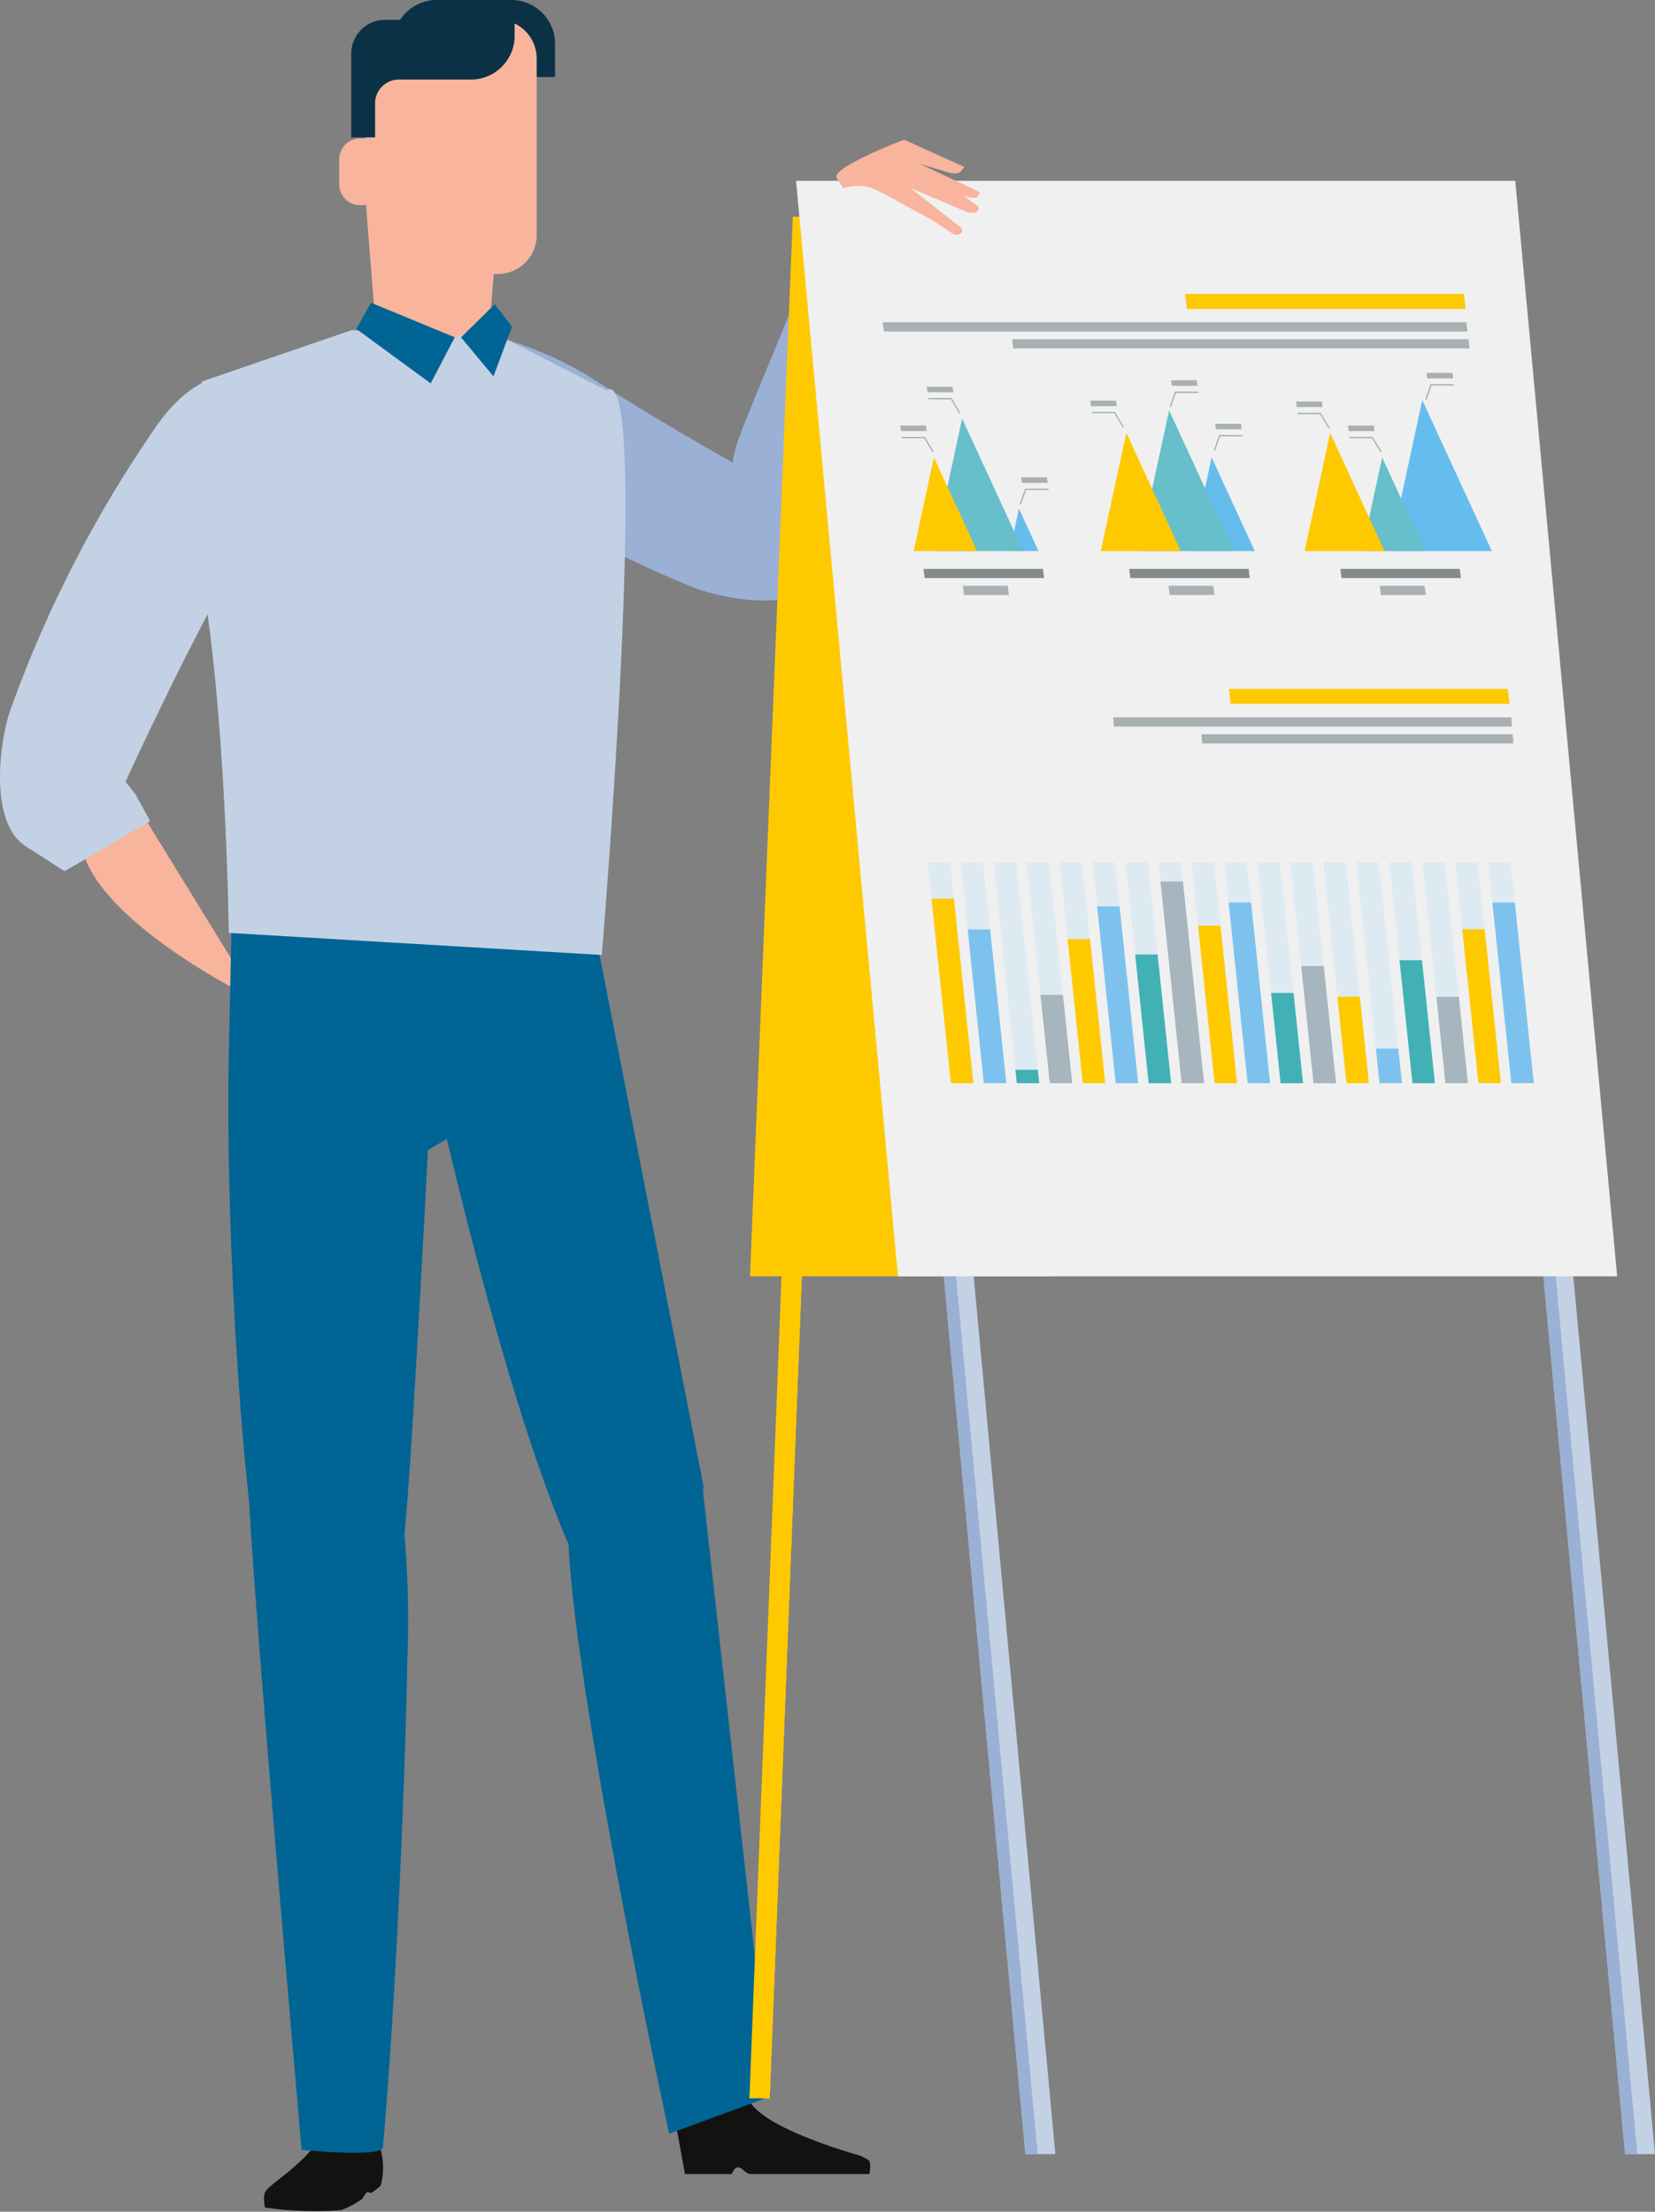 <svg xmlns="http://www.w3.org/2000/svg" width="103.257" height="137.977" viewBox="0 0 103.257 137.977">
  <rect x="0" y="0" width="103.257" height="137.977" fill="#808080" stroke="none"/>
  <g id="dashboard-icon" transform="translate(-151.335 -1471.619)">
    <g id="Group_122" data-name="Group 122">
      <path id="Path_426" data-name="Path 426" d="M176.148,1491.392s-2.093,3.1,1.7,6.654c6.471,6.061,14.822,9.4,16.435,10.1s6.524,1.85,8.174-.323-3.406-6.211-3.406-6.211-5.682-3.128-10.8-6.4S176.148,1491.392,176.148,1491.392Z" fill="#9ab0d5"/>
      <path id="Path_427" data-name="Path 427" d="M210.157,1485.365s-6.273-3.136-6.8-1.568c-2.3,6.89-5.82,14.332-6.2,16.05s-.558,6.758,1.893,7.958,5.437-4.539,5.437-4.539,1.973-6.179,4.2-11.831S210.157,1485.365,210.157,1485.365Z" fill="#9ab0d5"/>
      <g id="Group_116" data-name="Group 116">
        <path id="Path_428" data-name="Path 428" d="M181.937,1491.237c-.152,1.813-1.127,3.386-2.153,3.459h-2.917c-1.026-.073-2-1.646-2.153-3.459q-.358-4.487-.717-8.972c-.16-1.794.542-5.394,2.094-6.457a3.872,3.872,0,0,1,4.468,0c1.553,1.063,2.254,4.663,2.1,6.457Z" fill="#f8b49c"/>
        <path id="Path_429" data-name="Path 429" d="M159.566,1521.354l7.806,12.686s-11.607-5.574-11.007-10.765S159.566,1521.354,159.566,1521.354Z" fill="#f8b49c"/>
        <path id="Path_430" data-name="Path 430" d="M177.64,1535.754s4.352,20.626,8.891,31.561c4.021,9.69,8.71-2.915,8.71-2.915l-7.34-37.515-12.1-.918S174.97,1526.273,177.64,1535.754Z" fill="#006495"/>
        <path id="Path_431" data-name="Path 431" d="M178.647,1526.067l1.486,16.065-2.1,1.233s-1.214,23.861-1.61,25.069c-2.268,6.907-8.139,2.763-8.94.46s-2.134-19.341-1.868-31.775l.267-12.434Z" fill="#006495"/>
        <path id="Path_432" data-name="Path 432" d="M189.188,1495.979l-7.783-3.97-2.091.849-6.011-.653-9.334,3.2s-1.893,2.468-.2,11.341c1.685,8.83,1.839,23.07,1.839,23.07l23.274,1.378S191.991,1494.034,189.188,1495.979Z" fill="#c3d1e4"/>
        <path id="Path_433" data-name="Path 433" d="M167.973,1495.786s-3.166-2.732-6.805,2.307a76.307,76.307,0,0,0-9.207,17.878c-.6,1.73-1.4,6.921,1,8.457l2.4,1.539,5.345-3.121-.919-1.684-.623-.77s2.8-6.152,5.8-11.726S167.973,1495.786,167.973,1495.786Z" fill="#c3d1e4"/>
        <path id="Path_434" data-name="Path 434" d="M179.706,1492.662l-1.5,2.875-4.639-3.4.914-1.634Z" fill="#006495"/>
        <path id="Path_435" data-name="Path 435" d="M182.2,1490.6l-2.1,2.067,2.024,2.431,1.156-3.1Z" fill="#006495"/>
        <path id="Path_436" data-name="Path 436" d="M167.913,1608.315c-.205.279-.051,1.016-.051,1.016a21.58,21.58,0,0,0,4.75.164,5.727,5.727,0,0,0,1.283-.672c.081-.051.223-.36.3-.411.144-.1.22.065.344-.021a4.174,4.174,0,0,0,.547-.423,4.291,4.291,0,0,0-.115-2.6s-3.064-1.154-3.634-.361C169.995,1606.878,168.36,1607.7,167.913,1608.315Z" fill="#121310"/>
        <path id="Path_437" data-name="Path 437" d="M193.524,1604.238l.547,3.005h2.918s.16-.426.406-.426c.21,0,.478.426.761.426h7.419s.132-.633-.028-.85a2.749,2.749,0,0,0-.9-.4c-1.507-.446-5.819-1.836-6.57-3.349C197.17,1600.8,193.524,1604.238,193.524,1604.238Z" fill="#121310"/>
        <path id="Path_438" data-name="Path 438" d="M175.917,1562.145a63.75,63.75,0,0,1,.831,13.046c-.088,5.408-.588,19.727-1.522,30.386-.057.652-5.071.16-5.071.16s-3.054-34.6-3.321-41.3C166.753,1562.42,171.914,1557.373,175.917,1562.145Z" fill="#006495"/>
        <path id="Path_439" data-name="Path 439" d="M193.217,1563.835s-1.578-.622-5.874.619c-2.8.806,5.741,40.273,5.741,40.273l6.324-2.323-4.349-38.981Z" fill="#006495"/>
        <g id="Group_115" data-name="Group 115">
          <path id="Path_440" data-name="Path 440" d="M178.755,1473.695v-2.076h4.481a2.729,2.729,0,0,1,2.729,2.73v2.075h-4.482A2.729,2.729,0,0,1,178.755,1473.695Z" fill="#0b3147"/>
          <path id="Rectangle_79" data-name="Rectangle 79" d="M2.426,0H7.933a2.426,2.426,0,0,1,2.426,2.426V13.441a2.426,2.426,0,0,1-2.426,2.426H2.427A2.427,2.427,0,0,1,0,13.44V2.426A2.426,2.426,0,0,1,2.426,0Z" transform="translate(174.461 1472.847)" fill="#f8b49c"/>
          <path id="Path_441" data-name="Path 441" d="M178.582,1471.619a2.727,2.727,0,0,0-2.283,1.236h-.936a2.113,2.113,0,0,0-2.114,2.114v5.223h1.487v-2.123a1.488,1.488,0,0,1,1.488-1.487h4.492a2.729,2.729,0,0,0,2.728-2.73v-2.233Z" fill="#0b3147"/>
          <path id="Path_442" data-name="Path 442" d="M175.205,1481.55a1.294,1.294,0,0,0-1.295-1.294H173.8a1.3,1.3,0,0,0-1.3,1.294v1.572a1.3,1.3,0,0,0,1.3,1.3h.106a1.3,1.3,0,0,0,1.185-.772" fill="#f8b49c"/>
        </g>
      </g>
      <g id="Group_120" data-name="Group 120">
        <g id="Group_117" data-name="Group 117">
          <path id="Path_443" data-name="Path 443" d="M203.555,1495.048l-1.144-3.165-4.319,110.636h1.269Z" fill="#ffc900"/>
          <path id="Path_444" data-name="Path 444" d="M198.84,1602.519h.52l4.2-107.471-.469-1.3Z" fill="#ffc900"/>
        </g>
        <path id="Path_445" data-name="Path 445" d="M216.956,1551.24H198.131l2.668-66.1h18.825Z" fill="#ffc900"/>
        <g id="Group_118" data-name="Group 118">
          <path id="Path_446" data-name="Path 446" d="M246.547,1539.617l1.685-1.956,6.36,68.341h-1.867Z" fill="#c3d1e4"/>
          <path id="Path_447" data-name="Path 447" d="M253.49,1606h-.765l-6.177-66.386.691-.8Z" fill="#9ab0d5"/>
        </g>
        <g id="Group_119" data-name="Group 119">
          <path id="Path_448" data-name="Path 448" d="M209.135,1539.617l1.686-1.956L217.18,1606h-1.868Z" fill="#c3d1e4"/>
          <path id="Path_449" data-name="Path 449" d="M216.078,1606h-.766l-6.178-66.386.691-.8Z" fill="#9ab0d5"/>
        </g>
        <path id="Path_450" data-name="Path 450" d="M207.361,1551.24h44.871l-6.359-68.341H201Z" fill="#f0f0f0"/>
      </g>
      <g id="Group_121" data-name="Group 121">
        <path id="Path_451" data-name="Path 451" d="M203.546,1482.742c.443.649.386.624.386.624a2.907,2.907,0,0,1,1.831,0c.44.172,1.753.907,1.753.907l1.963,1.069.868.568s.468.359.654.35c.535-.026.317-.421.317-.421l-3.184-2.492,3.57,1.511s.49.117.64-.1c.14-.2,0-.274,0-.274l-3.633-2.647,1.931.574s.482.1.639-.1c.173-.222.227-.278.227-.278l-3.763-1.7S203.1,1482.092,203.546,1482.742Z" fill="#f8b49c"/>
        <path id="Path_452" data-name="Path 452" d="M208.628,1482.814l2.575.919a2.249,2.249,0,0,0,.888.233.358.358,0,0,0,.362-.37l-3.745-1.76Z" fill="#f8b49c"/>
      </g>
    </g>
    <g id="Group_127" data-name="Group 127">
      <g id="Group_126" data-name="Group 126">
        <g id="Group_125" data-name="Group 125">
          <g id="Group_123" data-name="Group 123">
            <path id="Path_453" data-name="Path 453" d="M244.182,1525.408h1.4l1.449,13.786h-1.4Z" fill="#ddeaf1"/>
            <path id="Path_454" data-name="Path 454" d="M242.125,1525.408h1.4l1.449,13.786h-1.4Z" fill="#ddeaf1"/>
            <path id="Path_455" data-name="Path 455" d="M240.069,1525.408h1.4l1.449,13.786h-1.4Z" fill="#ddeaf1"/>
            <path id="Path_456" data-name="Path 456" d="M238.011,1525.408h1.4l1.449,13.786h-1.4Z" fill="#ddeaf1"/>
            <path id="Path_457" data-name="Path 457" d="M235.954,1525.408h1.4l1.45,13.786h-1.4Z" fill="#ddeaf1"/>
            <path id="Path_458" data-name="Path 458" d="M233.894,1525.408h1.4l1.449,13.786h-1.4Z" fill="#ddeaf1"/>
            <path id="Path_459" data-name="Path 459" d="M231.838,1525.408h1.405l1.449,13.786h-1.405Z" fill="#ddeaf1"/>
            <path id="Path_460" data-name="Path 460" d="M229.783,1525.408h1.4l1.449,13.786h-1.4Z" fill="#ddeaf1"/>
            <path id="Path_461" data-name="Path 461" d="M227.726,1525.408h1.4l1.449,13.786h-1.4Z" fill="#ddeaf1"/>
            <path id="Path_462" data-name="Path 462" d="M225.667,1525.408h1.4l1.449,13.786h-1.4Z" fill="#ddeaf1"/>
            <path id="Path_463" data-name="Path 463" d="M223.61,1525.408h1.4l1.449,13.786h-1.4Z" fill="#ddeaf1"/>
            <path id="Path_464" data-name="Path 464" d="M221.555,1525.408h1.4l1.449,13.786H223Z" fill="#ddeaf1"/>
            <path id="Path_465" data-name="Path 465" d="M219.5,1525.408h1.4l1.449,13.786h-1.4Z" fill="#ddeaf1"/>
            <path id="Path_466" data-name="Path 466" d="M217.439,1525.408h1.4l1.449,13.786h-1.4Z" fill="#ddeaf1"/>
            <path id="Path_467" data-name="Path 467" d="M215.382,1525.408h1.4l1.449,13.786h-1.4Z" fill="#ddeaf1"/>
            <path id="Path_468" data-name="Path 468" d="M213.325,1525.408h1.4l1.449,13.786h-1.4Z" fill="#ddeaf1"/>
            <path id="Path_469" data-name="Path 469" d="M211.269,1525.408h1.4l1.449,13.786h-1.4Z" fill="#ddeaf1"/>
            <path id="Path_470" data-name="Path 470" d="M209.212,1525.408h1.4l1.449,13.786h-1.4Z" fill="#ddeaf1"/>
          </g>
          <g id="Group_124" data-name="Group 124">
            <path id="Path_471" data-name="Path 471" d="M244.446,1527.925h1.4l1.184,11.269h-1.4Z" fill="#7dc2ee"/>
            <path id="Path_472" data-name="Path 472" d="M242.565,1529.592h1.4l1.01,9.6h-1.4Z" fill="#ffc900"/>
            <path id="Path_473" data-name="Path 473" d="M240.952,1533.806h1.4l.566,5.389h-1.4Z" fill="#a6b5be"/>
            <path id="Path_474" data-name="Path 474" d="M238.653,1531.523h1.4l.806,7.672h-1.4Z" fill="#41b1b6"/>
            <path id="Path_475" data-name="Path 475" d="M237.177,1537.038h1.4l.227,2.156h-1.4Z" fill="#7dc2ee"/>
            <path id="Path_476" data-name="Path 476" d="M234.777,1533.8h1.4l.567,5.394h-1.4Z" fill="#ffc900"/>
            <path id="Path_477" data-name="Path 477" d="M232.518,1531.882h1.406l.768,7.313h-1.405Z" fill="#a6b5be"/>
            <path id="Path_478" data-name="Path 478" d="M230.639,1533.561h1.4l.593,5.634h-1.4Z" fill="#41b1b6"/>
            <path id="Path_479" data-name="Path 479" d="M227.991,1527.925h1.4l1.185,11.269h-1.4Z" fill="#7dc2ee"/>
            <path id="Path_480" data-name="Path 480" d="M226.083,1529.364h1.4l1.033,9.831h-1.4Z" fill="#ffc900"/>
            <path id="Path_481" data-name="Path 481" d="M223.737,1526.608h1.4l1.323,12.587h-1.4Z" fill="#a6b5be"/>
            <path id="Path_482" data-name="Path 482" d="M222.159,1531.164h1.4l.844,8.031H223Z" fill="#41b1b6"/>
            <path id="Path_483" data-name="Path 483" d="M219.785,1528.165h1.4l1.159,11.03h-1.4Z" fill="#7dc2ee"/>
            <path id="Path_484" data-name="Path 484" d="M217.943,1530.2h1.4l.945,8.99h-1.4Z" fill="#ffc900"/>
            <path id="Path_485" data-name="Path 485" d="M216.252,1533.68h1.4l.579,5.514h-1.4Z" fill="#a6b5be"/>
            <path id="Path_486" data-name="Path 486" d="M214.686,1538.355h1.4l.088.839h-1.4Z" fill="#41b1b6"/>
            <path id="Path_487" data-name="Path 487" d="M211.71,1529.6h1.4l1.008,9.591h-1.4Z" fill="#7dc2ee"/>
            <path id="Path_488" data-name="Path 488" d="M209.451,1527.687h1.4l1.21,11.508h-1.4Z" fill="#ffc900"/>
          </g>
        </g>
      </g>
    </g>
    <g id="Group_158" data-name="Group 158">
      <path id="Path_489" data-name="Path 489" d="M206.48,1492.3h36.414l-.07-.576H206.409Z" fill="#a9b0b3"/>
      <path id="Path_490" data-name="Path 490" d="M214.552,1493.355h28.473l-.07-.576H214.481Z" fill="#a9b0b3"/>
      <g id="Group_128" data-name="Group 128">
        <path id="Path_491" data-name="Path 491" d="M235.033,1507.683h7.452l-.071-.577h-7.452Z" fill="#858b8d"/>
        <path id="Path_492" data-name="Path 492" d="M237.488,1508.737h2.8l-.071-.576h-2.8Z" fill="#a9b0b3"/>
      </g>
      <path id="Path_493" data-name="Path 493" d="M225.387,1490.891h17.392l-.115-.937H225.272Z" fill="#ffc900"/>
      <path id="Path_494" data-name="Path 494" d="M220.833,1516.945h24.842l-.049-.576h-24.84Z" fill="#a9b0b3"/>
      <path id="Path_495" data-name="Path 495" d="M226.34,1518h19.423l-.048-.575H226.291Z" fill="#a9b0b3"/>
      <path id="Path_496" data-name="Path 496" d="M228.126,1515.534h17.392l-.115-.937H228.01Z" fill="#ffc900"/>
      <g id="Group_135" data-name="Group 135">
        <g id="Group_129" data-name="Group 129">
          <path id="Path_497" data-name="Path 497" d="M240.338,1496.56l.311-.889h1.4l-.01-.084h-1.452l-.008.024-.322.913Z" fill="#a9b0b3"/>
        </g>
        <g id="Group_130" data-name="Group 130">
          <path id="Path_498" data-name="Path 498" d="M240.387,1495.226h1.607l-.042-.346h-1.607Z" fill="#a9b0b3"/>
        </g>
        <g id="Group_131" data-name="Group 131">
          <path id="Path_499" data-name="Path 499" d="M237.468,1499.846l-.53-.888h-1.4l-.01-.084h1.453l.014.024.545.912Z" fill="#a9b0b3"/>
        </g>
        <g id="Group_132" data-name="Group 132">
          <path id="Path_500" data-name="Path 500" d="M237.092,1498.512h-1.608l-.043-.346h1.608Z" fill="#a9b0b3"/>
        </g>
        <g id="Group_133" data-name="Group 133">
          <path id="Path_501" data-name="Path 501" d="M234.228,1498.347l-.53-.889h-1.4l-.01-.084h1.453l.014.024.545.913Z" fill="#a9b0b3"/>
        </g>
        <g id="Group_134" data-name="Group 134">
          <path id="Path_502" data-name="Path 502" d="M233.851,1497.014h-1.608l-.042-.346h1.608Z" fill="#a9b0b3"/>
        </g>
        <path id="Path_503" data-name="Path 503" d="M240.071,1496.579l-1.016,4.708L238.04,1506h6.375l-2.171-4.708Z" fill="#65bded" style="mix-blend-mode: multiply;isolation: isolate"/>
        <path id="Path_504" data-name="Path 504" d="M237.57,1500.158l-.631,2.918-.629,2.92h3.952l-1.346-2.92Z" fill="#66bfcb" style="mix-blend-mode: multiply;isolation: isolate"/>
        <path id="Path_505" data-name="Path 505" d="M234.325,1498.624l-.795,3.686-.8,3.686h4.99l-1.7-3.686Z" fill="#ffc900" style="mix-blend-mode: multiply;isolation: isolate"/>
      </g>
      <g id="Group_136" data-name="Group 136">
        <path id="Path_506" data-name="Path 506" d="M221.855,1507.683h7.453l-.071-.577h-7.452Z" fill="#858b8d"/>
        <path id="Path_507" data-name="Path 507" d="M224.311,1508.737h2.8l-.071-.576h-2.8Z" fill="#a9b0b3"/>
      </g>
      <g id="Group_146" data-name="Group 146">
        <g id="Group_139" data-name="Group 139">
          <g id="Group_137" data-name="Group 137">
            <path id="Path_508" data-name="Path 508" d="M224.39,1497.021l.313-.888h1.4l-.01-.084H224.64l-.009.023-.32.913Z" fill="#a9b0b3"/>
          </g>
          <g id="Group_138" data-name="Group 138">
            <path id="Path_509" data-name="Path 509" d="M224.441,1495.687h1.607l-.043-.346H224.4Z" fill="#a9b0b3"/>
          </g>
        </g>
        <g id="Group_142" data-name="Group 142">
          <g id="Group_140" data-name="Group 140">
            <path id="Path_510" data-name="Path 510" d="M227.146,1499.731l.312-.889h1.4l-.011-.083H227.4l-.009.024-.321.912Z" fill="#a9b0b3"/>
          </g>
          <g id="Group_141" data-name="Group 141">
            <path id="Path_511" data-name="Path 511" d="M227.2,1498.4H228.8l-.042-.347h-1.607Z" fill="#a9b0b3"/>
          </g>
        </g>
        <g id="Group_145" data-name="Group 145">
          <g id="Group_143" data-name="Group 143">
            <path id="Path_512" data-name="Path 512" d="M221.39,1498.29l-.53-.889h-1.4l-.01-.083H220.9l.014.024.545.913Z" fill="#a9b0b3"/>
          </g>
          <g id="Group_144" data-name="Group 144">
            <path id="Path_513" data-name="Path 513" d="M221.013,1496.956H219.4l-.043-.345h1.608Z" fill="#a9b0b3"/>
          </g>
        </g>
        <path id="Path_514" data-name="Path 514" d="M226.929,1500.158l-.629,2.918-.629,2.92h3.952l-1.346-2.92Z" fill="#65bded" style="mix-blend-mode: multiply;isolation: isolate"/>
        <path id="Path_515" data-name="Path 515" d="M224.276,1497.218l-.947,4.388-.946,4.39h5.941l-2.024-4.39Z" fill="#66bfcb" style="mix-blend-mode: multiply;isolation: isolate"/>
        <path id="Path_516" data-name="Path 516" d="M221.609,1498.624l-.8,3.686-.794,3.686h4.989l-1.7-3.686Z" fill="#ffc900" style="mix-blend-mode: multiply;isolation: isolate"/>
      </g>
      <g id="Group_147" data-name="Group 147">
        <path id="Path_517" data-name="Path 517" d="M209.025,1507.683h7.452l-.071-.577h-7.452Z" fill="#858b8d"/>
        <path id="Path_518" data-name="Path 518" d="M211.479,1508.737h2.8l-.071-.576h-2.8Z" fill="#a9b0b3"/>
      </g>
      <g id="Group_157" data-name="Group 157">
        <g id="Group_150" data-name="Group 150">
          <g id="Group_148" data-name="Group 148">
            <path id="Path_519" data-name="Path 519" d="M215.041,1503.076l.313-.888h1.4l-.01-.083h-1.451l-.009.023-.321.912Z" fill="#a9b0b3"/>
          </g>
          <g id="Group_149" data-name="Group 149">
            <path id="Path_520" data-name="Path 520" d="M215.091,1501.743H216.7l-.043-.346h-1.608Z" fill="#a9b0b3"/>
          </g>
        </g>
        <g id="Group_153" data-name="Group 153">
          <g id="Group_151" data-name="Group 151">
            <path id="Path_521" data-name="Path 521" d="M209.528,1499.847l-.531-.888h-1.4l-.01-.084h1.453l.014.024.545.912Z" fill="#a9b0b3"/>
          </g>
          <g id="Group_152" data-name="Group 152">
            <path id="Path_522" data-name="Path 522" d="M209.151,1498.512h-1.608l-.043-.346h1.608Z" fill="#a9b0b3"/>
          </g>
        </g>
        <g id="Group_156" data-name="Group 156">
          <g id="Group_154" data-name="Group 154">
            <path id="Path_523" data-name="Path 523" d="M211.191,1497.424l-.53-.889h-1.4l-.01-.084H210.7l.015.024.544.913Z" fill="#a9b0b3"/>
          </g>
          <g id="Group_155" data-name="Group 155">
            <path id="Path_524" data-name="Path 524" d="M210.814,1496.091h-1.608l-.043-.346h1.608Z" fill="#a9b0b3"/>
          </g>
        </g>
        <path id="Path_525" data-name="Path 525" d="M214.909,1503.352l-.286,1.322-.285,1.321h1.79l-.61-1.321Z" fill="#65bded" style="mix-blend-mode: multiply;isolation: isolate"/>
        <path id="Path_526" data-name="Path 526" d="M211.362,1497.735l-.891,4.13-.89,4.131h5.591l-1.9-4.131Z" fill="#66bfcb" style="mix-blend-mode: multiply;isolation: isolate"/>
        <path id="Path_527" data-name="Path 527" d="M209.6,1500.158l-.629,2.918-.629,2.92h3.952l-1.347-2.92Z" fill="#ffc900" style="mix-blend-mode: multiply;isolation: isolate"/>
      </g>
    </g>
  </g>
</svg>
